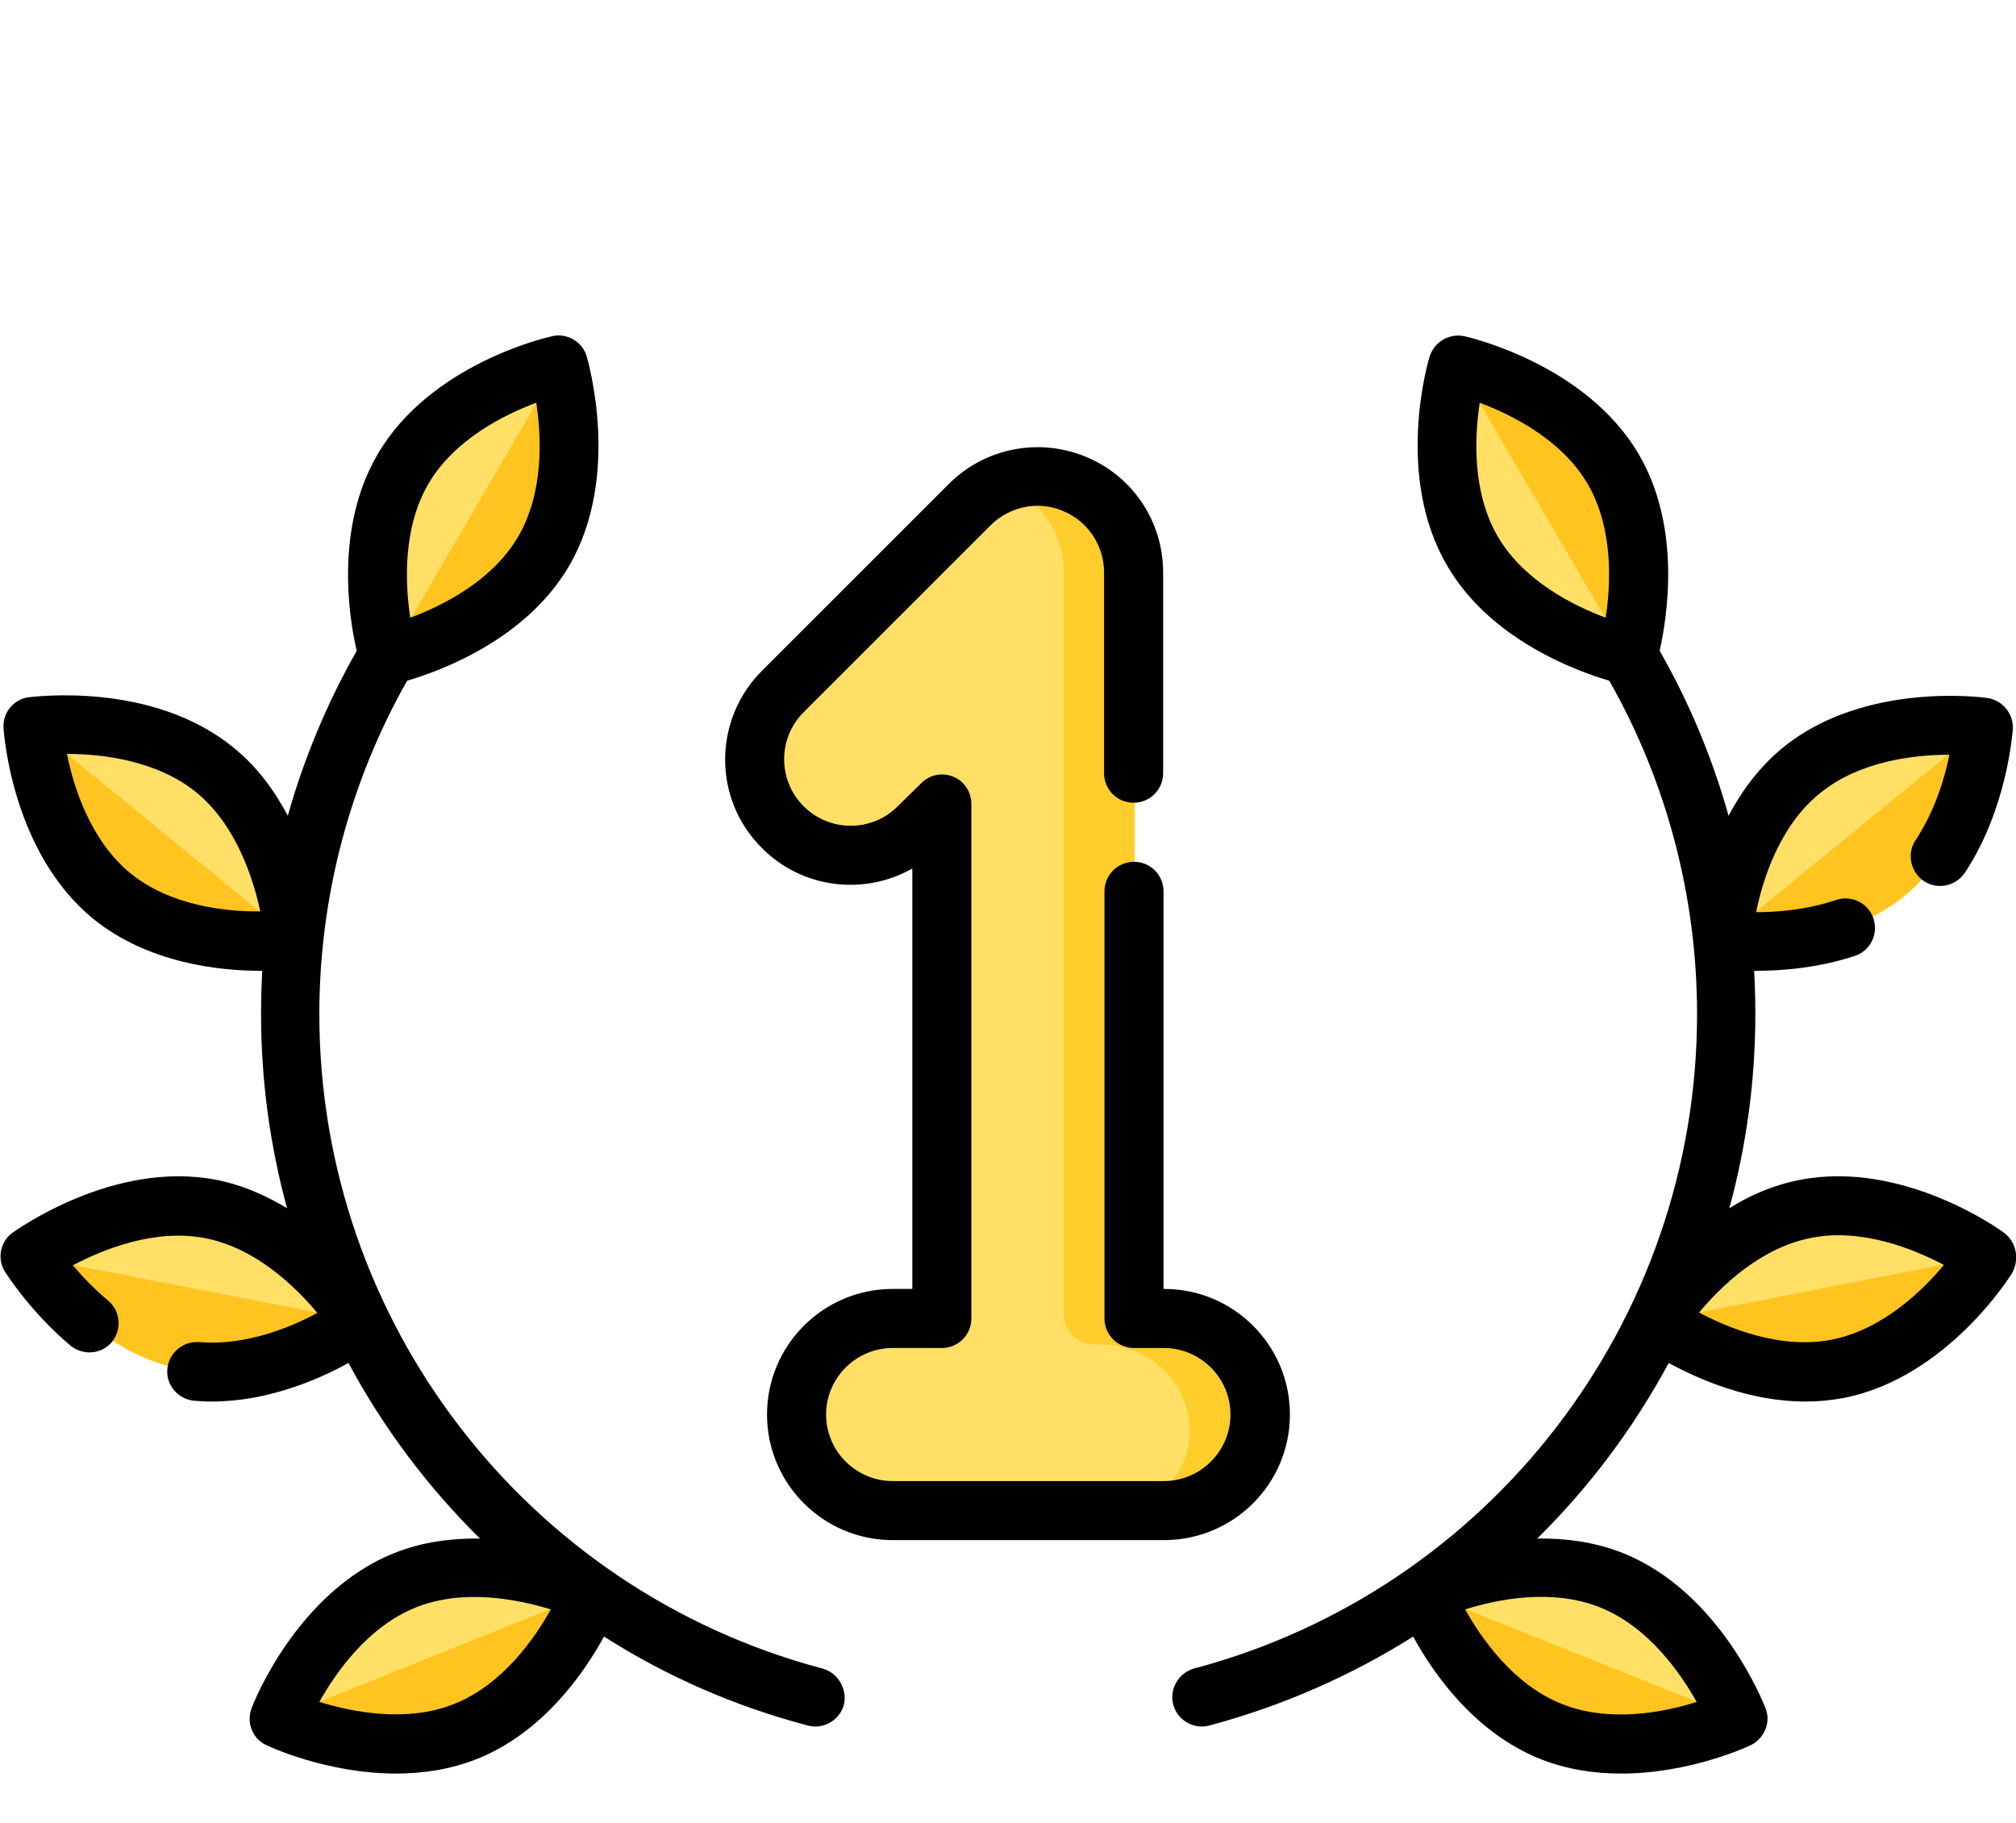 <?xml version="1.0" encoding="utf-8"?>
<!-- Generator: Adobe Illustrator 23.0.3, SVG Export Plug-In . SVG Version: 6.00 Build 0)  -->
<svg version="1.1" id="Capa_1" xmlns="http://www.w3.org/2000/svg" xmlns:xlink="http://www.w3.org/1999/xlink" x="0px" y="0px"
	 viewBox="0 0 512 463" style="enable-background:new 0 0 512 463;" xml:space="preserve">
<style type="text/css">
	.st0{fill:#FFDF65;}
	.st1{fill:#FFC41F;}
	.st2{fill:#FFCD2C;}
	.st3{fill:none;stroke:#000000;stroke-width:15;stroke-linecap:round;stroke-linejoin:round;stroke-miterlimit:10;}
</style>
<g>
	<path class="st0" d="M138.1,140c-11.9,20.4-39.5,26.4-39.5,26.4s-8.2-27,3.8-47.3s39.5-26.4,39.5-26.4S150,119.7,138.1,140z"/>
	<path class="st0" d="M54.6,195.6c18.3,14.9,20,43.1,20,43.1s-27.9,3.9-46.2-11c-18.3-14.9-20-43.1-20-43.1S36.3,180.6,54.6,195.6z"
		/>
	<path class="st1" d="M28.4,227.6c18.3,14.9,46.2,11,46.2,11L8.4,184.5C8.4,184.5,10.1,212.7,28.4,227.6z"/>
	<path class="st0" d="M53.4,307c23.2,4.5,38,28.5,38,28.5s-22.7,16.6-45.9,12.1c-23.2-4.5-38-28.5-38-28.5S30.2,302.5,53.4,307z"/>
	<path class="st1" d="M45.5,347.6c23.2,4.5,45.9-12.1,45.9-12.1L7.5,319.2C7.5,319.2,22.3,343.1,45.5,347.6z"/>
	<path class="st0" d="M102.8,401.3c21.9-8.8,47.4,3.3,47.4,3.3s-10.1,26.3-32,35.1s-47.4-3.3-47.4-3.3S80.9,410.1,102.8,401.3z"/>
	<path class="st0" d="M373.9,140c11.9,20.4,39.5,26.4,39.5,26.4s8.2-27-3.8-47.3s-39.5-26.4-39.5-26.4S362,119.7,373.9,140z"/>
	<path class="st1" d="M409.6,119.1c-11.9-20.4-39.5-26.4-39.5-26.4l43.2,73.8C413.4,166.5,421.6,139.5,409.6,119.1z"/>
	<path class="st0" d="M457.4,195.6c-18.3,14.9-20,43.1-20,43.1s27.9,3.9,46.2-11c18.3-14.9,20-43.1,20-43.1S475.7,180.6,457.4,195.6
		z"/>
	<path class="st1" d="M483.6,227.6c18.3-14.9,20-43.1,20-43.1l-66.2,54.1C437.4,238.6,465.3,242.5,483.6,227.6z"/>
	<path class="st0" d="M458.6,307c-23.2,4.5-38,28.5-38,28.5s22.7,16.6,45.9,12.1s38-28.5,38-28.5S481.8,302.5,458.6,307z"/>
	<path class="st1" d="M466.5,347.6c23.2-4.5,38-28.5,38-28.5l-83.9,16.4C420.6,335.5,443.3,352.2,466.5,347.6z"/>
	<path class="st0" d="M409.2,401.3c-21.9-8.8-47.4,3.3-47.4,3.3s10.1,26.3,32,35.1c21.9,8.8,47.4-3.3,47.4-3.3
		S431.1,410.1,409.2,401.3z"/>
	<path class="st1" d="M393.9,439.7c21.9,8.8,47.4-3.3,47.4-3.3l-79.4-31.8C361.8,404.7,371.9,431,393.9,439.7z"/>
	<path class="st0" d="M295.5,335l-7.6,0l0.5-189.5c0-9.9-5.9-18.8-15-22.6c-9.1-3.8-19.6-1.8-26.6,5.2l-47.7,47.3
		c-9.6,9.5-9.6,24.9-0.1,34.5c9.5,9.6,24.9,9.6,34.5,0.1l6-5.9l-0.4,130.7l-12.5,0c-13.5,0-24.4,10.8-24.4,24.3
		c0,13.5,10.8,24.4,24.3,24.4l68.9,0.2c13.5,0,24.4-10.8,24.4-24.3C319.9,346,309,335.1,295.5,335z"/>
	<g>
		<path class="st2" d="M295.2,334.9h-7.1V145.5c0-9.9-5.9-18.7-15-22.5c-6-2.5-12.5-2.4-18.3-0.1c0.1,0,0.2,0.1,0.4,0.1
			c9.1,3.8,15,12.7,15,22.5v188.3c0,4.3,3.5,7.7,7.7,7.7h1.8c12.3,0,22.6,9.9,22.4,22.1c-0.1,13.3-11,20-24.4,20h18
			c13.3,0,24.1-10.7,24.4-23.9C320.4,346.1,308.9,334.9,295.2,334.9z"/>
	</g>
	<path class="st1" d="M138.1,140c11.9-20.4,3.8-47.3,3.8-47.3l-43,73.7C101.1,165.9,126.7,159.5,138.1,140z"/>
	<path class="st1" d="M118.1,439.7c21.9-8.8,32-35.1,32-35.1l-79.4,31.8C70.8,436.4,96.2,448.5,118.1,439.7z"/>
	<path class="st3" d="M49.8,348.4"/>
	<path class="st3" d="M22.5,336"/>
	<g>
		<g>
			<path d="M208.8,423.8c-75.2-20-127.7-88.3-127.7-166.2c0-29.7,7.7-58.9,22.3-84.7c8.2-2.4,30.1-10.3,41.1-29.1
				c13.4-22.9,4.8-52.1,4.5-53.3c-1.1-3.7-5-6-8.8-5.1c-1.3,0.3-30.9,7-44.3,30c-10.9,18.6-7.3,41.4-5.3,49.9
				c-7.5,13.2-13.4,27.3-17.5,41.9c-3.3-6.2-7.7-12.4-13.8-17.3c0,0,0,0,0,0C38.7,173,8.6,177,7.3,177.1c-3.9,0.5-6.7,4-6.4,7.9
				c0.1,1.3,2.2,31.6,22.8,48.4c13.8,11.2,31.8,13.2,42.6,13.2c0.1,0,0.2,0,0.3,0c-0.2,3.7-0.3,7.3-0.3,11c0,16.9,2.3,33.5,6.6,49.3
				c-5.3-3.2-11.3-5.9-17.9-7.2c-26.1-5.1-50.7,12.7-51.8,13.4c-3.2,2.3-4,6.7-1.9,10c0.3,0.4,6.3,10,16.6,18.7
				c3.2,2.6,7.9,2.2,10.5-0.9c2.6-3.2,2.2-7.9-0.9-10.5c-3.7-3.1-6.7-6.3-9-9c7.6-4,20.7-9.4,33.6-6.9c12.9,2.5,23,12.4,28.5,19
				c-6.9,3.7-18.3,8.4-30,7.4c-4.1-0.3-7.7,2.7-8.1,6.8c-0.4,4.1,2.7,7.7,6.8,8.1c1.5,0.1,3,0.2,4.5,0.2c14.2,0,27.1-5.6,34.7-9.8
				c8.8,16.4,20.1,31.5,33.4,44.6c-7-0.1-14.6,0.8-21.8,3.7c-24.7,9.9-35.8,38.2-36.2,39.4c-1.4,3.6,0.2,7.8,3.8,9.4
				c0.8,0.4,15.5,7.2,32.9,7.2c6.6,0,13.7-1,20.5-3.7c16.6-6.6,27.1-21.6,32.3-31.1c15.7,10,33.1,17.7,51.8,22.6
				c4,1.1,8.3-1.5,9.2-5.6C215.1,428.8,212.7,424.8,208.8,423.8z M33.1,221.8C23,213.5,18.7,200,17,191.5c8.6,0,22.7,1.5,32.9,9.8
				l0,0c10.1,8.3,14.4,21.8,16.2,30.2C57.4,231.6,43.3,230.1,33.1,221.8z M108.8,122.9c6.6-11.3,19.3-17.6,27.4-20.6
				c1.3,8.5,2,22.7-4.6,34c-6.6,11.3-19.3,17.6-27.4,20.6C102.9,148.4,102.2,134.2,108.8,122.9z M115.4,432.8
				c-12.2,4.9-26.1,2-34.3-0.5c4.2-7.5,12.3-19.1,24.5-24c12.2-4.9,26.1-2,34.3,0.5C135.7,416.3,127.6,427.9,115.4,432.8z"/>
			<path d="M508.9,313.1c-1-0.8-25.7-18.5-51.8-13.4c-6.7,1.3-12.7,3.9-17.9,7.2c4.3-15.8,6.6-32.3,6.6-49.3c0-3.7-0.1-7.4-0.3-11
				c0.1,0,0.2,0,0.3,0c6.6,0,15.9-0.7,25.3-3.8c3.9-1.3,6-5.5,4.7-9.5c-1.3-3.9-5.5-6-9.5-4.7c-7.4,2.5-14.9,3.1-20.3,3.1
				c1.7-8.4,6-22,16.2-30.2c10.1-8.3,24.3-9.8,32.9-9.8c-1.2,5.9-3.7,14.3-8.6,21.7c-2.3,3.4-1.3,8.1,2.1,10.4
				c3.4,2.3,8.1,1.3,10.4-2.1c10.8-16.3,12.1-35.7,12.2-36.5c0.2-3.9-2.6-7.3-6.4-7.9c-1.3-0.2-31.4-4.2-52,12.6
				c-6.1,5-10.5,11.1-13.8,17.3c-4.1-14.6-9.9-28.6-17.5-41.9c1.9-8.5,5.6-31.3-5.3-49.9c-13.4-22.9-43-29.7-44.3-30
				c-3.8-0.8-7.6,1.4-8.8,5.1c-0.4,1.2-9,30.4,4.5,53.3c11,18.8,32.9,26.7,41.1,29.1c14.6,25.7,22.3,54.9,22.3,84.7
				c0,77.9-52.5,146.2-127.7,166.2c-3.8,1-6.3,5-5.4,8.9c0.9,4.1,5.2,6.7,9.2,5.6c18.7-5,36.1-12.7,51.8-22.6
				c5.2,9.5,15.6,24.4,32.3,31.1c6.8,2.7,13.8,3.7,20.5,3.7c17.4,0,32.1-6.8,32.9-7.2c3.5-1.7,5.2-5.8,3.8-9.4
				c-0.5-1.2-11.5-29.5-36.2-39.4c-7.3-2.9-14.8-3.8-21.8-3.7c13.3-13.1,24.5-28.1,33.4-44.6c7.7,4.2,20.5,9.8,34.7,9.8
				c3.2,0,6.4-0.3,9.7-0.9c26.1-5.1,42.3-30.8,42.9-31.9C512.9,319.8,512.1,315.4,508.9,313.1z M406.4,408.3
				c12.2,4.9,20.3,16.5,24.5,24c-8.2,2.6-22.1,5.4-34.3,0.5c-12.2-4.9-20.3-16.5-24.5-24C380.3,406.2,394.2,403.4,406.4,408.3z
				 M380.4,136.3c-6.6-11.3-5.9-25.5-4.6-34c8,3,20.8,9.3,27.4,20.6c6.6,11.3,5.9,25.5,4.6,34C399.7,153.9,387,147.6,380.4,136.3z
				 M465.1,340.3c-12.9,2.5-26-2.9-33.6-6.9c5.5-6.6,15.6-16.5,28.6-19c12.9-2.5,26,2.9,33.6,6.9C488.2,327.9,478,337.8,465.1,340.3
				z"/>
			<path d="M327.6,359.3c0-17.6-14.3-31.9-31.9-31.9h-0.2v-101c0-4.1-3.3-7.5-7.5-7.5c-4.1,0-7.5,3.3-7.5,7.5v108.5
				c0,4.1,3.3,7.5,7.5,7.5h7.6c9.3,0,16.9,7.6,16.9,16.9c0,9.3-7.6,16.9-16.9,16.9h-68.9c-9.3,0-16.9-7.6-16.9-16.9
				c0-9.3,7.6-16.9,16.9-16.9h12.5c4.1,0,7.5-3.3,7.5-7.5V204.2c0-3-1.8-5.8-4.6-6.9c-2.8-1.2-6-0.5-8.1,1.6l-6,5.9
				c-6.6,6.6-17.3,6.6-23.9,0c-6.6-6.6-6.6-17.3,0-23.9l47.5-47.5c4.9-4.8,12.1-6.3,18.4-3.6c6.3,2.6,10.4,8.8,10.4,15.6v51
				c0,4.1,3.3,7.5,7.5,7.5c4.1,0,7.5-3.3,7.5-7.5v-51c0-12.9-7.7-24.5-19.7-29.4c-11.9-4.9-25.6-2.2-34.7,6.9l-47.5,47.5
				c-12.4,12.4-12.5,32.6,0,45c10.3,10.4,26.1,12.1,38.2,5.2v106.8h-5c-17.6,0-31.9,14.3-31.9,31.9c0,17.6,14.3,31.9,31.9,31.9h68.9
				C313.3,391.2,327.6,376.9,327.6,359.3z"/>
		</g>
		<path class="st3" d="M49.8,348.4"/>
		<path class="st3" d="M22.5,336"/>
	</g>
</g>
</svg>

